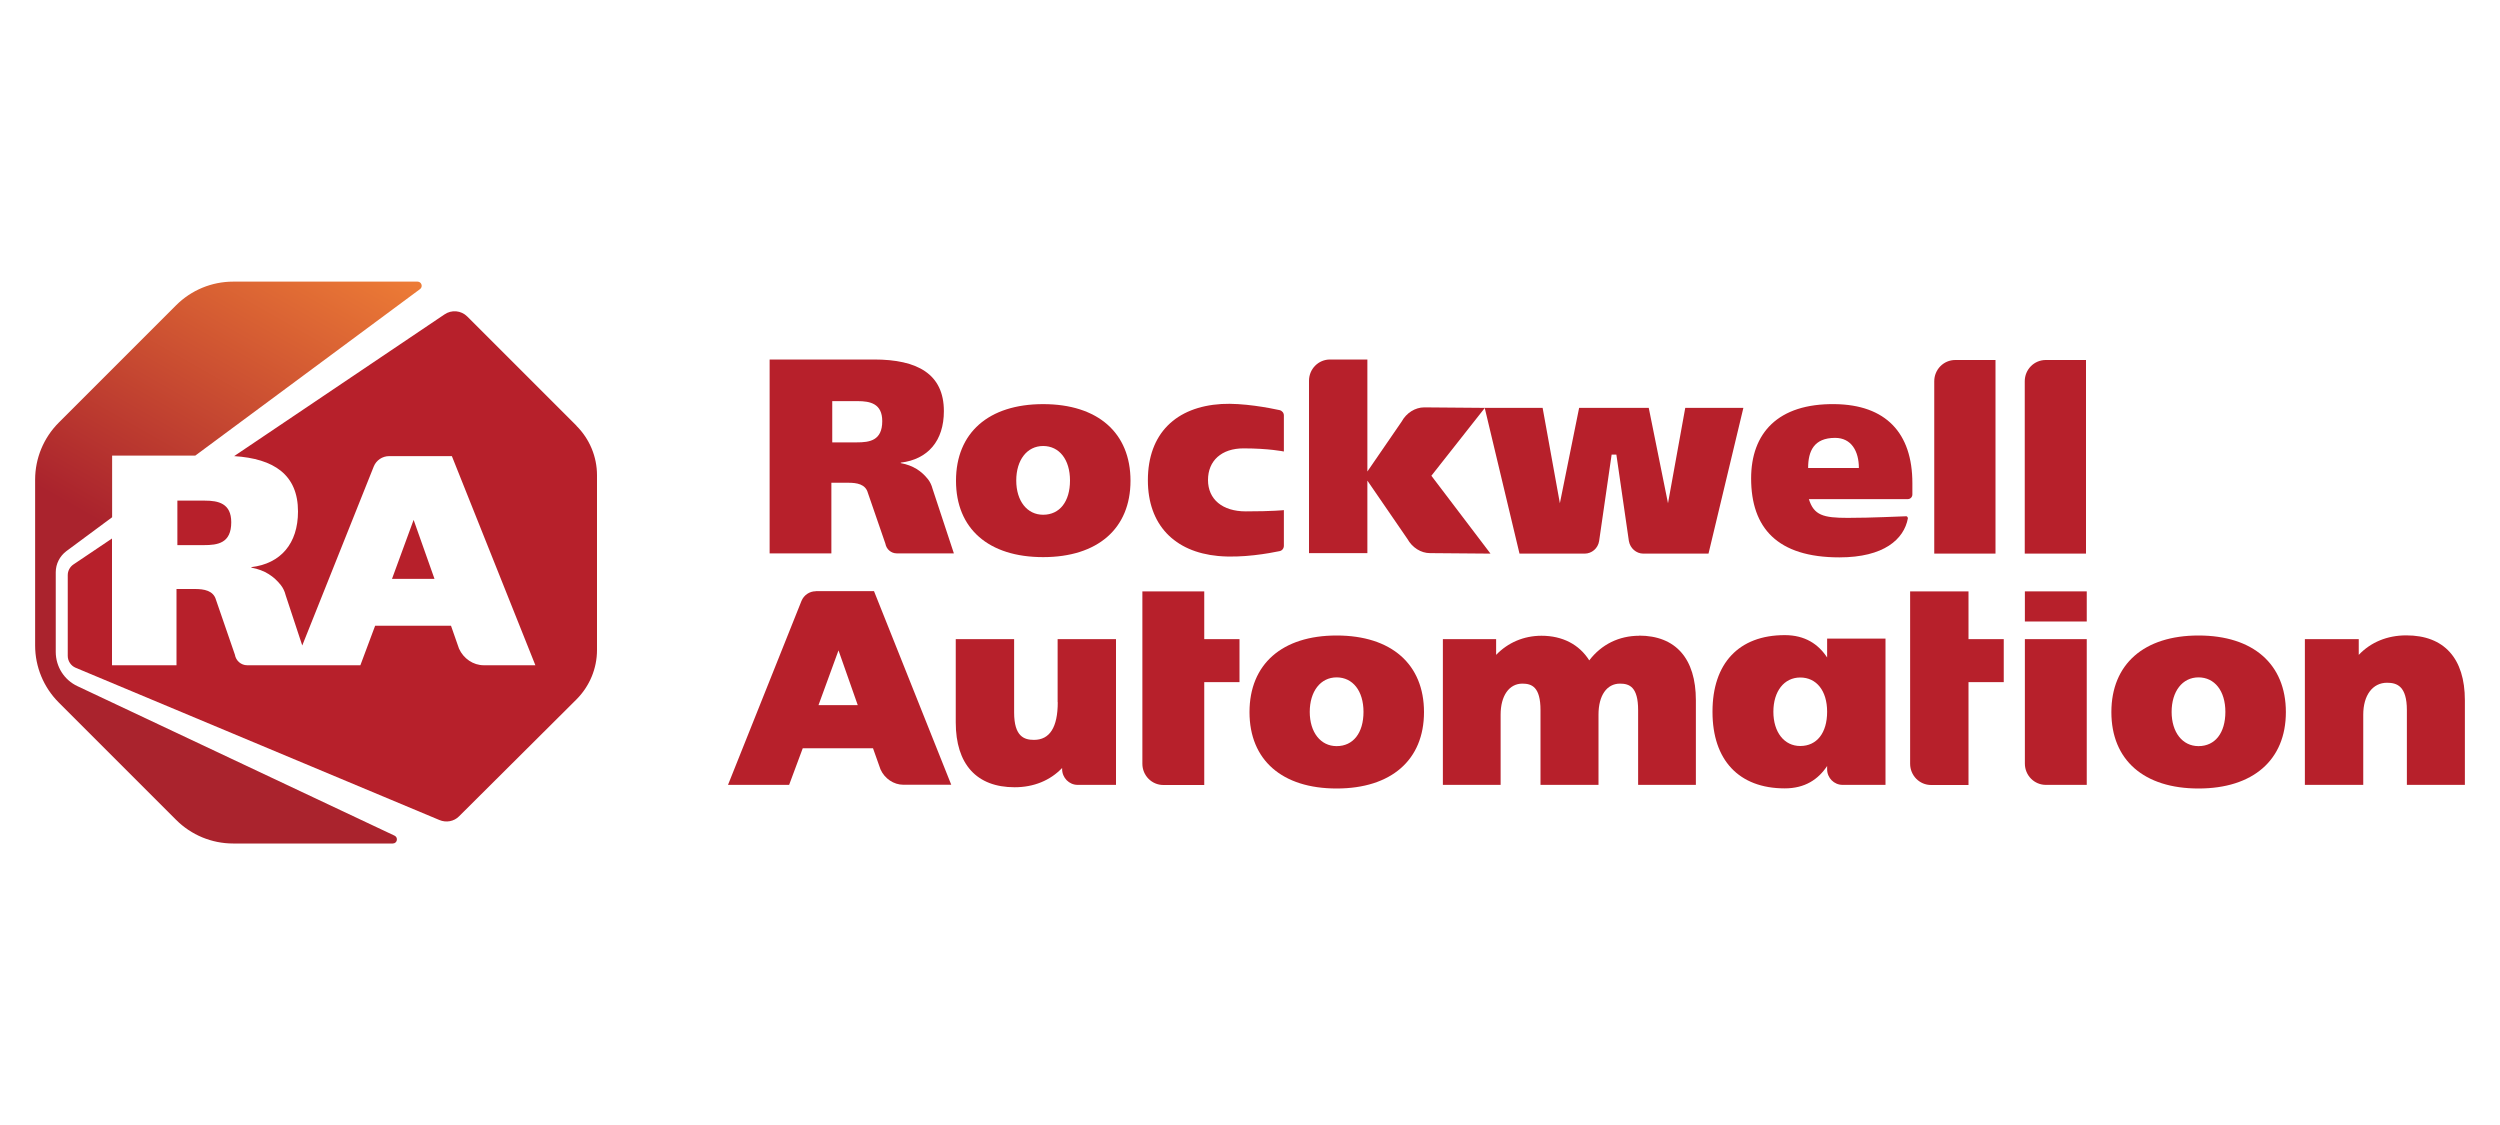 <?xml version="1.0" encoding="UTF-8"?> <svg xmlns="http://www.w3.org/2000/svg" xmlns:xlink="http://www.w3.org/1999/xlink" id="Livello_1" viewBox="0 0 200 90"><defs><style>.cls-1{fill:none;}.cls-2{clip-path:url(#clippath);}.cls-3{fill:#b7202b;}.cls-4{fill:url(#Sfumatura_senza_nome_2);}.cls-5{clip-path:url(#clippath-1);}.cls-6{clip-path:url(#clippath-2);}</style><clipPath id="clippath"><rect class="cls-1" x=".41" y="21.56" width="199.18" height="46.89"></rect></clipPath><clipPath id="clippath-1"><path class="cls-1" d="m18.65,22.53c-1.71,0-3.35.68-4.56,1.89l-9.39,9.39c-1.21,1.21-1.89,2.85-1.89,4.56v13.27c0,1.71.68,3.35,1.89,4.56l9.39,9.39c1.21,1.21,2.85,1.89,4.56,1.89h12.77c.36,0,.46-.48.14-.63l-25.37-11.96c-1.06-.5-1.73-1.56-1.73-2.74v-6.37c0-.67.32-1.29.85-1.69l3.66-2.71v-4.93h6.65l17.98-13.32c.26-.19.12-.6-.2-.6h-14.74Z"></path></clipPath><linearGradient id="Sfumatura_senza_nome_2" x1="-1036.28" y1="-270.65" x2="-1035.75" y2="-270.65" gradientTransform="translate(92646.55 -24152.83) scale(89.4 -89.4)" gradientUnits="userSpaceOnUse"><stop offset="0" stop-color="#aa232d"></stop><stop offset=".28" stop-color="#aa232d"></stop><stop offset=".9" stop-color="#ed7c36"></stop><stop offset="1" stop-color="#ed7c36"></stop></linearGradient><clipPath id="clippath-2"><rect class="cls-1" x=".41" y="21.56" width="199.18" height="46.89"></rect></clipPath></defs><g class="cls-2"><g class="cls-5"><rect class="cls-4" x="-8.89" y="20.33" width="54.43" height="49.34" transform="translate(-29.81 38.37) rotate(-60)"></rect></g><g class="cls-6"><polygon class="cls-3" points="33.09 41.59 31.36 46.31 34.76 46.31 33.09 41.59"></polygon><path class="cls-3" d="m18.5,41.78c0-1.51-1.03-1.73-2.12-1.73h-2.19v3.56h2.11c1.12,0,2.2-.15,2.2-1.83"></path><path class="cls-3" d="m46.12,34.06l-8.74-8.74c-.49-.49-1.26-.56-1.83-.16l-16.82,11.33c3.19.2,5.11,1.49,5.11,4.43,0,2.57-1.39,4.17-3.73,4.45v.04c1.09.2,1.81.71,2.35,1.39.19.24.32.52.39.81l1.33,4.03,5.72-14.32c.2-.5.69-.83,1.23-.83h5.02l6.68,16.73h-4.13c-.84,0-1.62-.53-1.98-1.33h0s-.64-1.83-.64-1.83h-6.07l-1.18,3.16h-9.06c-.48,0-.9-.36-.98-.85l-1.51-4.38c-.21-.75-.96-.87-1.69-.87h-1.47v6.1h-5.16v-10.14l-3.09,2.08c-.28.19-.45.51-.45.85v6.46c0,.41.25.79.63.95l29.1,12.18c.54.23,1.17.12,1.58-.3l9.38-9.34c1.05-1.05,1.65-2.47,1.65-3.96v-13.98c0-1.48-.59-2.9-1.64-3.95"></path><path class="cls-3" d="m106.93,50.84c-4.36,0-6.97,2.29-6.97,6.13s2.61,6.11,6.97,6.11,6.99-2.28,6.99-6.11-2.61-6.13-6.99-6.13m0,8.85c-1.28,0-2.15-1.1-2.15-2.74s.86-2.76,2.15-2.76,2.15,1.08,2.15,2.76-.82,2.74-2.15,2.74"></path><path class="cls-3" d="m161.99,61.09c0,.94.75,1.7,1.68,1.7h3.27v-11.66h-4.95v9.96Z"></path><rect class="cls-3" x="161.99" y="47.31" width="4.95" height="2.41"></rect><path class="cls-3" d="m175.88,50.84c-4.36,0-6.97,2.29-6.97,6.13s2.61,6.11,6.97,6.11,6.99-2.28,6.99-6.11-2.61-6.13-6.99-6.13m0,8.85c-1.28,0-2.15-1.1-2.15-2.74s.86-2.76,2.15-2.76,2.15,1.08,2.15,2.76-.82,2.74-2.15,2.74"></path><path class="cls-3" d="m83.45,32.33c-4.36,0-6.97,2.29-6.97,6.13s2.61,6.11,6.97,6.11,6.99-2.28,6.99-6.11-2.61-6.13-6.99-6.13m0,8.85c-1.28,0-2.15-1.1-2.15-2.74s.86-2.76,2.15-2.76,2.15,1.08,2.15,2.76-.82,2.74-2.15,2.74"></path><path class="cls-3" d="m152.52,41.3c-.53.01-2.74.13-4.7.13s-2.71-.21-3.11-1.5h7.91c.21,0,.37-.17.37-.37v-.91c0-4.02-2.13-6.27-6.21-6.32-4.56-.06-6.69,2.33-6.69,5.94,0,3.96,2.09,6.32,7.06,6.32,3.56,0,5.17-1.45,5.48-3.12.01-.06-.06-.17-.12-.17m-5.7-6.27c1.31,0,1.9,1.08,1.9,2.41h-4.06c0-1.35.46-2.41,2.16-2.41"></path><path class="cls-3" d="m159.64,28.8h-3.22c-.93,0-1.68.76-1.68,1.7v13.79h4.9v-15.49Z"></path><path class="cls-3" d="m97.46,44.48c1.93.18,4.09-.22,4.91-.39.2-.04.34-.22.34-.43v-2.85s-.9.1-3.05.1c-1.86,0-3.02-.96-3.02-2.51s1.09-2.53,2.84-2.53c2.03,0,3.23.25,3.23.25v-2.88c0-.21-.14-.38-.34-.43-.82-.18-2.96-.59-4.65-.49-3.62.22-5.89,2.34-5.89,6.1,0,3.57,2.13,5.73,5.62,6.06"></path><path class="cls-3" d="m146.17,51.09v1.51c-.7-1.07-1.77-1.79-3.39-1.79-3.69,0-5.78,2.28-5.78,6.11v.04c0,3.82,2.09,6.11,5.78,6.11,1.62,0,2.68-.72,3.39-1.79v.26c0,.69.55,1.25,1.24,1.25h3.43v-11.7h-4.67Zm-2.15,8.59c-1.28,0-2.15-1.1-2.15-2.74s.86-2.74,2.15-2.74,2.15,1.05,2.15,2.74-.82,2.74-2.15,2.74"></path><path class="cls-3" d="m134.82,32.63l-1.38,7.63-1.54-7.63h-5.57l-1.54,7.63-1.38-7.63h-4.64s-4.83-.04-4.83-.04c-.72,0-1.43.44-1.81,1.14l-2.74,3.99v-8.96h-2.99c-.93,0-1.68.76-1.68,1.7v13.79h4.67v-5.8l3.2,4.66c.39.7,1.09,1.14,1.81,1.14l4.84.04-4.73-6.23,4.27-5.42,2.78,11.65h5.21c.57,0,1.07-.42,1.16-1.01l1-6.91h.38l1,6.91c.1.58.59,1.01,1.16,1.01h5.21l2.79-11.66h-4.64Z"></path><path class="cls-3" d="m84.62,56.18c0,2-.64,3.01-1.9,3.01-.78,0-1.59-.26-1.59-2.19v-5.87h-4.67v6.66c0,3.35,1.67,5.19,4.71,5.19,1.53,0,2.84-.54,3.8-1.54v.09c0,.69.56,1.26,1.24,1.26h3.07v-11.66h-4.67v5.04Z"></path><path class="cls-3" d="m131.14,50.86c-1.62,0-3.02.69-4,1.97-.8-1.27-2.14-1.97-3.82-1.97-1.42,0-2.69.55-3.63,1.53v-1.26h-4.26v11.66h4.62v-5.62c0-1.51.68-2.48,1.74-2.48.75,0,1.45.26,1.45,2.12v5.98h4.64v-5.62c0-1.53.66-2.48,1.72-2.48.75,0,1.45.26,1.45,2.12v5.98h4.62v-6.77c0-3.34-1.62-5.17-4.55-5.17"></path><path class="cls-3" d="m192.5,50.83c-1.53,0-2.84.55-3.8,1.56v-1.26h-4.31v11.66h4.67v-5.62c0-1.55.75-2.55,1.9-2.55.79,0,1.59.26,1.59,2.19v5.98h4.64v-6.77c0-3.35-1.66-5.19-4.68-5.19"></path><path class="cls-3" d="m157.48,47.31h-4.67v13.79c0,.94.75,1.7,1.68,1.7h2.99v-8.23h2.82v-3.44h-2.82v-3.83Z"></path><path class="cls-3" d="m166.88,28.8h-3.22c-.93,0-1.68.76-1.68,1.7v13.79h4.9v-15.49Z"></path><path class="cls-3" d="m65.26,47.3c-.5,0-.95.31-1.14.77l-5.88,14.72h4.89l1.09-2.93h5.62l.6,1.69h0c.33.74,1.06,1.23,1.83,1.23h3.83l-6.18-15.49h-4.65Zm.22,9.11l1.6-4.38,1.54,4.38h-3.15Z"></path><path class="cls-3" d="m96.34,47.31h-4.95v13.79c0,.94.75,1.7,1.68,1.7h3.27v-8.23h2.82v-3.44h-2.82v-3.83Z"></path><path class="cls-3" d="m74.23,38.33c-.5-.63-1.17-1.1-2.17-1.28v-.04c2.17-.26,3.45-1.74,3.45-4.12,0-2.98-2.13-4.13-5.58-4.13h-8.36v15.51h4.94v-5.65h1.36c.68,0,1.37.11,1.56.81l1.4,4.06c.08.45.46.78.91.78h4.57l-1.71-5.18c-.07-.27-.19-.53-.36-.75m-5.71-2.95h-1.95v-3.3h2.03c1.01,0,1.97.2,1.97,1.6,0,1.56-1.01,1.7-2.04,1.7"></path></g></g></svg> 